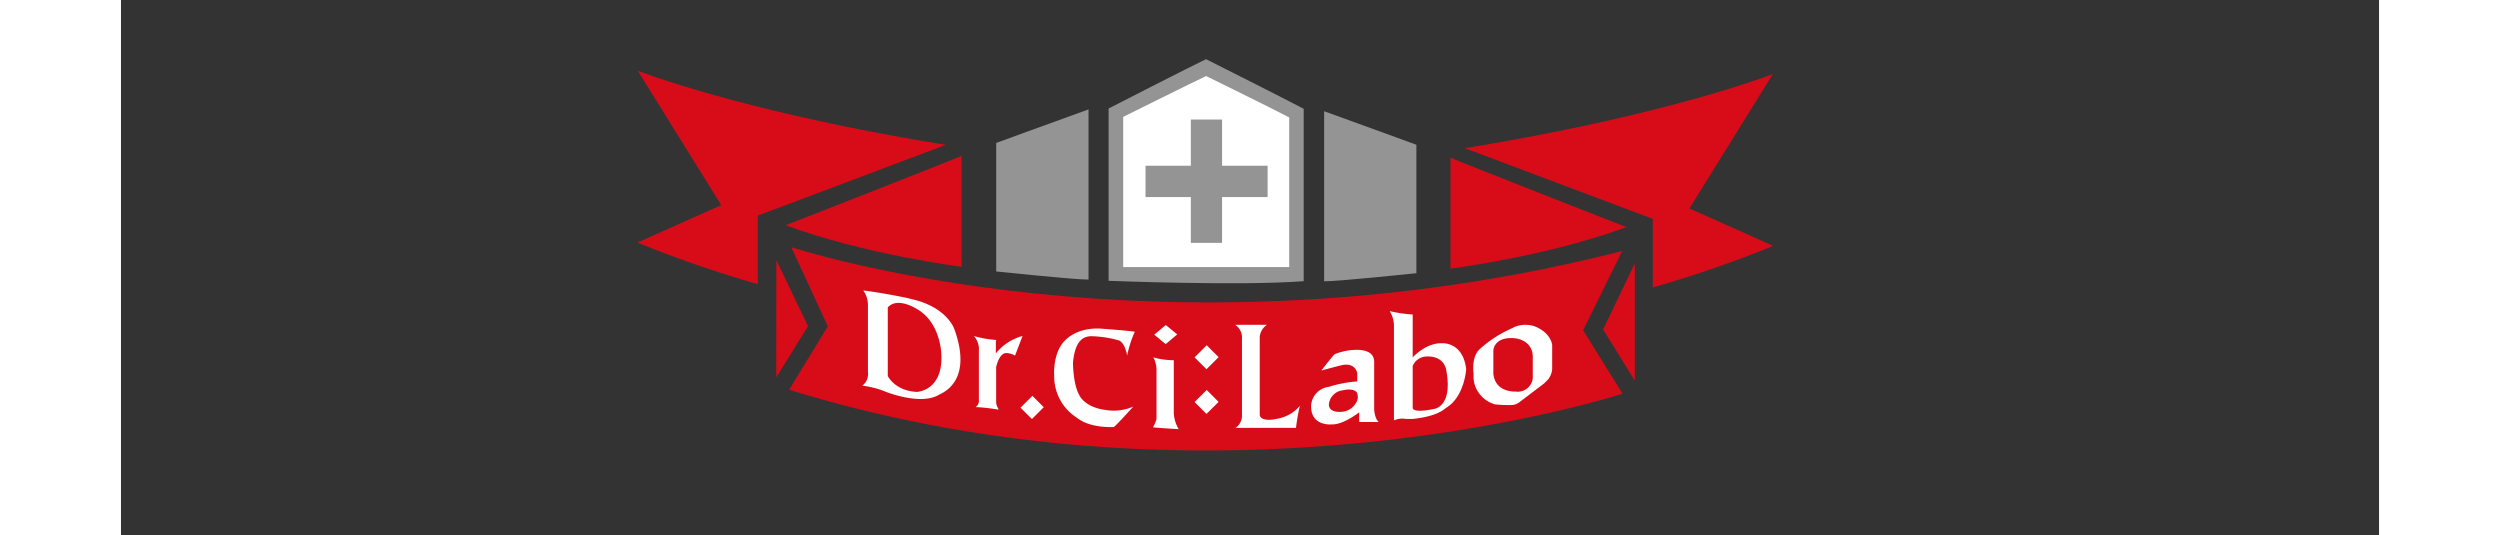<svg viewBox="-85.164 -9.76 372.319 88.213" xmlns="http://www.w3.org/2000/svg" width="2500" height="535"><rect x="-85.164" y="-9.76" width="372.319" height="88.213" fill="#333333" stroke="none"/><path d="M74.37 8.28c-6.37 2.29-15.22 5.53-15.22 5.53V35s13 1.36 15.22 1.34v-28zm38.85.3c6.36 2.29 15.21 5.53 15.21 5.53v21.18s-13 1.36-15.21 1.33v-28zm-3.37 28.02V8.18C106.54 6.43 93.75 0 93.75 0c-2.17 1-16.07 8.13-16.07 8.13v28.41s21.77.87 32.17.06z" fill="#949495"/><path d="M93.76 2.78s10.88 5.33 13.7 6.82v24.67H80.09V9.51s11.82-5.88 13.67-6.73z" fill="#fff"/><g fill="#d80c18"><path d="M24.44 27.38s27.64-10.81 29-11.44v18.29s-15.89-2-29-6.85z"/><path d="M25.36 31s60.76 20.06 137 .63l-6.44 13.06 6.5 10.46S96.7 76.64 25 54.51l6.38-10.46z"/><path d="M.05 1.9s17.17 6.78 50.79 12.22l-31 11.67v11.3A197.93 197.93 0 0 1 0 30.24s13.14-5.89 13.82-6.17C13.82 24.07 3.21 7 .05 1.9zm187.15.55S170 9.22 136.41 14.67l31 11.66v11.3a195.34 195.34 0 0 0 19.85-6.84s-13.14-5.9-13.82-6.17z"/><path d="M163.05 27.69s-27.63-10.81-29-11.45v18.29s15.88-2 29-6.84zM22.9 33.13l-.02 19.34 5.24-8.45zm141.55.54v19.34l-5.24-8.45z"/></g><path d="M103.9 17.57h-7.51V9.95h-5.15v7.62h-7.47v5.16h7.47v7.56h5.15v-7.56h7.51z" fill="#949495"/><path d="M44.88 39.49c6.13 1.25 7.36 5 7.36 5 3.15 8.67-2 10.54-2.48 10.81-3 1.88-8.84-.47-8.84-.47a14.92 14.92 0 0 0-3.85-1A2.39 2.39 0 0 0 38 51.6v-11a4 4 0 0 0-.78-2.47c3.74.47 7.65 1.33 7.65 1.33zm-3.61 1.43v11.31s1.14 2.45 4.8 2.63c0 0 4.57-.16 4-6.69-.06-.66-.51-4.94-3.91-6.93-.57-.34-3.37-2-4.88-.32zm15.02 6.85v8.43a1.19 1.19 0 0 1-.54 1.16 28.11 28.11 0 0 1 3.76.43v-.16a2 2 0 0 1-.37-1.1v-5.75s.43-2.21 1.58-2.32a2.71 2.71 0 0 1 1.53.42l1.24-3.24a8.46 8.46 0 0 0-4.4 2.87v-2s.18-.19-.08-.23a16.25 16.25 0 0 1-3.54-.64 3.34 3.34 0 0 1 .84 2.16zm10.7 9.61l-1.95 1.95-1.88-1.87 1.96-1.95zM82 44.94a18.41 18.41 0 0 0-1.26 3.94s-.34-2.28-1.5-2.55a18.37 18.37 0 0 0-4.55-.66c-.67.09-2.52.13-2.88 4.39 0 0 0 3.44 1 5.25 0 0 .78 2.07 4.4 2.53a8 8 0 0 0 4.55-.57s-2.7 3-3.2 3.37c0 0-3.86.3-6.12-1.53a8.05 8.05 0 0 1-3.73-6.93s-.3-3.83 1.85-5.87c.34-.32 2-2 5.6-1.9 0 0 4.4.3 5.87.53zm7 .44l-1.91 1.6-1.88-1.56 1.9-1.59zm-4 3.77a12.17 12.17 0 0 0 3.43.48v8.76a5.7 5.7 0 0 0 .81 2.61s-2.74-.15-4.24-.3a5.74 5.74 0 0 0 .58-1.37V51.1a4.6 4.6 0 0 0-.54-2zm10.82-.02l-2 1.99-1.96-1.96 2-1.99zm0 7.38l-2 1.98-1.96-1.96 2-1.99zm2.72-12.71h5.24a2.69 2.69 0 0 0-1.18 2v12.86s0 1.29 3.05.59a6.15 6.15 0 0 0 3.57-2.11 32.22 32.22 0 0 0-.64 3.65h-10a2.34 2.34 0 0 0 1.09-2.07V46.15a2.54 2.54 0 0 0-1.11-2.35zM124 41.53a23.05 23.05 0 0 0 3.82.57v7.07s2.15-2.42 4.82-2.33c0 0 3.46-.3 4 4.26 0 0-.26 4.57-3.33 6.4-.17.1-1.31 1.41-5.58 1.82h-1a3.34 3.34 0 0 0-2 .24V44.15a4.62 4.62 0 0 0-.71-2.62zm3.82 9v7s0 .87 3.41.16c0 0 3.29-.2 2.12-6.44 0 0-.25-2.31-3.17-2.23a2.54 2.54 0 0 0-2.36 1.56zm-15.06.81s1.73-2.25 2.18-2.69a9.71 9.71 0 0 1 4.09-.72c.51.07 2.44.15 2.44 2v7.83s.08 1.55.76 2.06H119v-1.6s-2.61 2.08-4.56 2c0 0-3.43.34-3.37-3.05a3.3 3.3 0 0 1 2.9-3.14 20.24 20.24 0 0 1 4.71-.9v-1.36s-.25-1.69-2.33-1.36c-.58.1-3.6.93-3.6.93zm5.9 3.68c-.35-.55-1.25-.69-2.38-.42A2.56 2.56 0 0 0 114 57c.07 1 1.12 1.27 2.34 1.12a2.91 2.91 0 0 0 2.12-1.43 1.76 1.76 0 0 0 .16-1.71zm25.83-10.82a4.76 4.76 0 0 1 3.33-.19s2.58.81 3 3.09v4a3.17 3.17 0 0 1-.6 1.61 10 10 0 0 1-.78.79l-3.95 3a2.41 2.41 0 0 1-1.21.52 20.72 20.72 0 0 1-2.9-.11 4.83 4.83 0 0 1-2.57-1.77 4.55 4.55 0 0 1-.94-3.19s-.5-2.95 1.13-4.26a19.53 19.53 0 0 1 5.33-3.38zm-3.35 7.8c.38 3 3.62 2.8 3.62 2.8a2.5 2.5 0 0 0 2.86-2.17v-3.71c-.16-2.7-2.85-2.91-3.22-2.93-3.28-.17-3.28 2.09-3.28 2.09v3.93z" fill="#fff"/></svg>
